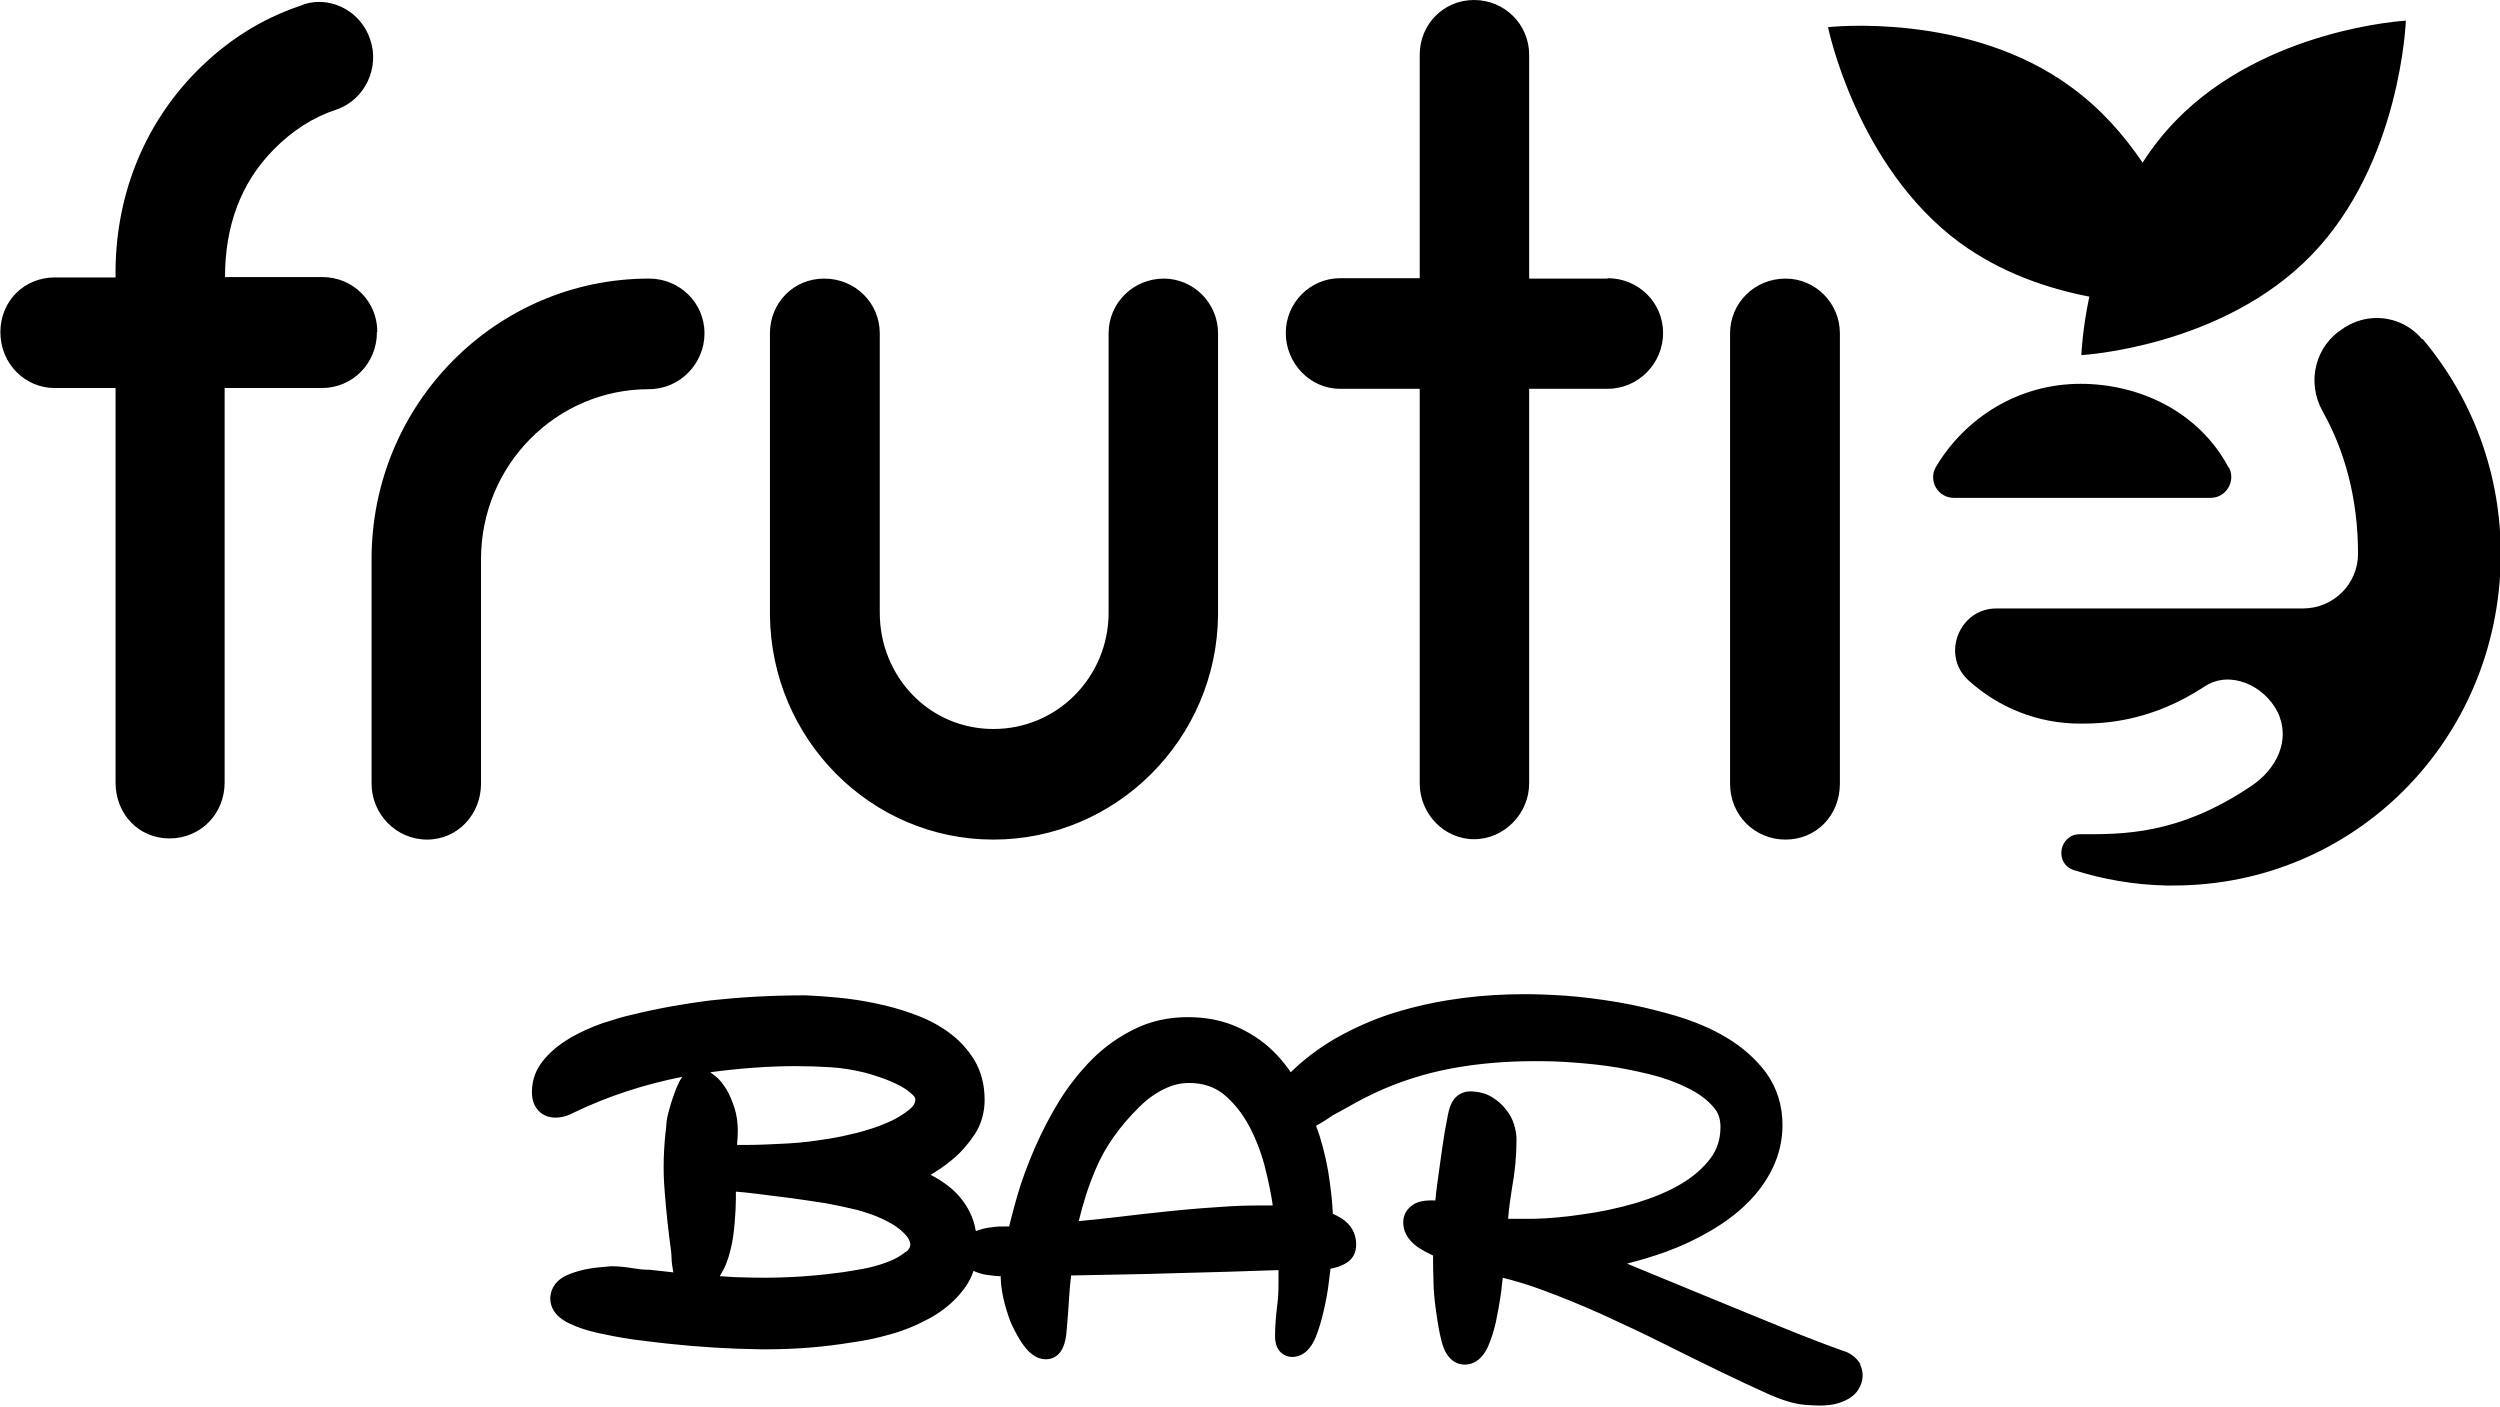 <?xml version="1.0" encoding="UTF-8"?>
<svg id="Vrstva_1" xmlns="http://www.w3.org/2000/svg" version="1.1" viewBox="0 0 65.33 36.76">
  <!-- Generator: Adobe Illustrator 29.3.0, SVG Export Plug-In . SVG Version: 2.1.0 Build 146)  -->
  <path d="M32.18,31.52c-.51.03-1.02.07-1.52.12-.51.05-1.01.11-1.52.17-.32.04-.63.07-.95.1.11-.46.25-.91.44-1.35.24-.58.63-1.13,1.15-1.64h0c.19-.19.41-.35.64-.46.22-.11.43-.16.66-.16.35,0,.65.1.89.29.27.22.5.51.68.85.19.36.34.76.44,1.2.07.29.13.58.17.86-.36,0-.72,0-1.07.02M23.77,28.99c-.16.13-.35.25-.59.35-.25.11-.51.19-.77.26-.28.07-.52.12-.71.15-.36.06-.73.11-1.1.13-.38.02-.75.04-1.13.04h-.21c.01-.12.02-.24.02-.37,0-.22-.03-.42-.09-.61-.06-.17-.12-.33-.2-.46-.09-.15-.19-.28-.31-.37-.04-.03-.08-.06-.12-.09.75-.1,1.5-.16,2.24-.16.29,0,.6.01.92.03.3.02.59.07.88.14.12.03.28.08.45.14.17.06.33.13.48.21.13.07.24.15.33.24.06.06.06.09.06.1,0,.07-.02.16-.14.26M23.67,32.71c-.13.11-.29.2-.48.27-.21.08-.43.14-.65.18-.24.04-.45.08-.63.1-.82.11-1.66.15-2.49.12-.2,0-.4-.02-.61-.03,0,0,0-.01.01-.02.12-.19.21-.41.27-.67.06-.23.09-.48.11-.73.02-.24.03-.44.03-.61v-.18c.16.01.32.03.49.05.33.04.65.08.96.12.31.04.6.09.88.13.27.05.51.1.72.15.14.03.31.08.51.15.18.07.36.15.53.25.15.09.27.19.37.31.08.09.09.17.1.22,0,.06-.03.13-.12.2M48.63,35.67c-.09-.16-.23-.28-.4-.35h-.01c-.51-.18-1.08-.4-1.69-.65-.62-.25-1.24-.51-1.88-.77-.63-.26-1.26-.52-1.87-.77-.09-.04-.18-.07-.26-.11.35-.09.69-.19,1.02-.31.41-.15.79-.33,1.15-.54.36-.21.69-.45.96-.72.28-.27.51-.59.67-.92.17-.35.26-.73.26-1.13,0-.52-.15-.98-.43-1.37-.27-.36-.62-.67-1.04-.92-.4-.24-.86-.43-1.37-.58-.49-.14-.98-.26-1.46-.34-.48-.08-.94-.14-1.37-.17-.43-.03-.79-.04-1.07-.04-.53,0-1.07.03-1.61.1-.55.07-1.09.18-1.61.33-.53.15-1.04.36-1.53.62-.49.26-.95.59-1.35.98,0,0,0,0-.01.01-.11-.16-.23-.31-.36-.45-.28-.3-.62-.54-1.01-.72-.39-.18-.83-.27-1.32-.27s-.97.1-1.39.31c-.41.2-.78.46-1.11.79-.32.32-.61.69-.86,1.09-.24.39-.45.8-.64,1.23-.18.42-.34.84-.46,1.26-.08.28-.15.54-.21.79h-.13c-.09,0-.2,0-.31.02-.11.01-.21.03-.31.06-.04.01-.08.03-.12.04-.03-.19-.09-.36-.17-.52-.13-.25-.31-.47-.54-.65-.14-.11-.3-.21-.47-.3.2-.12.39-.25.57-.4.24-.2.43-.43.59-.67.17-.27.25-.57.25-.89,0-.39-.09-.74-.27-1.04-.17-.28-.4-.53-.68-.73-.26-.19-.57-.35-.91-.47-.32-.12-.65-.21-.99-.28-.33-.07-.66-.12-.98-.15-.31-.03-.59-.05-.85-.06-.9,0-1.73.05-2.46.13-.73.09-1.44.22-2.09.38-.23.05-.48.13-.76.22-.29.1-.57.23-.82.37-.27.16-.5.34-.68.55-.23.26-.34.55-.34.88,0,.44.28.63.52.66.19.02.37-.02.54-.11.93-.45,1.9-.76,2.87-.95-.02.03-.05.07-.07.11-.05.1-.1.21-.15.36-.05.13-.09.27-.13.41-.04.15-.07.3-.07.41-.07.58-.09,1.15-.04,1.71.04.54.1,1.07.17,1.58,0,.05.01.1.01.17,0,.1.02.19.03.27,0,.03.01.06.02.09-.21-.02-.42-.05-.63-.07h-.05c-.13,0-.26-.02-.39-.04-.18-.03-.36-.05-.54-.05h-.03c-.25.02-.46.04-.66.08-.18.04-.35.09-.5.16-.38.18-.42.48-.42.61,0,.18.09.45.49.64.2.1.44.18.74.25.27.06.58.12.91.17.32.04.63.08.91.11h0c.83.09,1.65.14,2.45.15.05,0,.1,0,.15,0,.76,0,1.51-.06,2.23-.18.31-.04.65-.11,1-.21.37-.1.72-.25,1.05-.43.34-.19.63-.43.86-.73.12-.15.21-.32.27-.5.06.03.12.05.19.07.09.03.19.04.28.05.09.01.16.02.22.02h.02c0,.19.03.39.07.57.04.19.1.38.16.55.02.06.06.15.11.25.05.1.1.19.16.29.07.11.14.21.23.3.14.14.29.21.45.21.18,0,.49-.09.54-.71.03-.31.05-.62.07-.93.01-.18.03-.37.05-.55.92-.02,1.84-.03,2.74-.06.89-.02,1.79-.05,2.68-.08h0c0,.13,0,.24,0,.33,0,.22-.01.44-.04.65-.03.24-.05.5-.05.75,0,.43.28.54.45.54.18,0,.43-.09.61-.51.08-.2.15-.43.21-.69.06-.26.11-.52.14-.79.01-.11.03-.22.04-.32.05,0,.1-.02.14-.03.12-.03.22-.08.31-.14.15-.11.22-.27.22-.46,0-.28-.13-.52-.38-.68-.07-.04-.15-.09-.23-.12-.01-.26-.04-.54-.08-.83-.05-.4-.14-.8-.26-1.19-.03-.09-.06-.18-.1-.28.06-.04.13-.07.19-.11.12-.08.19-.12.24-.16.22-.12.41-.22.58-.32.16-.09.34-.18.53-.27.64-.3,1.31-.51,2-.64.7-.13,1.43-.19,2.16-.19.2,0,.47,0,.8.02.33.02.69.05,1.07.1.38.05.76.13,1.14.22.37.09.7.21,1,.36.27.13.49.29.66.48.14.15.2.32.2.54,0,.32-.09.59-.26.82-.2.26-.46.49-.79.68-.34.2-.74.36-1.17.49-.45.13-.91.23-1.36.29-.45.07-.89.11-1.31.12-.24,0-.46,0-.66,0,.02-.27.06-.53.1-.79.08-.43.12-.86.12-1.29,0-.11-.02-.23-.06-.37-.04-.14-.11-.28-.21-.4-.1-.13-.22-.24-.37-.33-.16-.1-.36-.15-.58-.15-.09,0-.39.03-.52.41-.03.08-.06.22-.14.67-.05.32-.09.59-.12.82l-.08.58c-.02.14-.03.26-.04.37-.26-.01-.45.02-.58.11-.17.11-.26.27-.26.46s.07.44.41.67c.11.07.24.14.37.2v.15c0,.08,0,.24.01.5,0,.26.03.54.07.82.04.28.08.54.14.76.13.54.44.62.61.62s.42-.08.6-.46c.08-.18.15-.39.21-.65.05-.24.1-.51.14-.8.01-.12.03-.24.04-.36.32.08.66.18,1.01.31.52.19,1.06.41,1.59.65.55.25,1.08.5,1.6.76.53.26,1.02.51,1.48.73.46.22.88.42,1.24.58.4.18.72.27.97.29.14.01.27.02.38.02.2,0,.36-.02.49-.06.26-.08.44-.2.54-.37.13-.21.14-.45.03-.66"/>
  <path d="M63.29,8.86c-.3-.36-.74-.55-1.18-.55-.29,0-.57.08-.83.24-.01,0-.03.02-.04.03-.74.45-.97,1.4-.55,2.16.58,1.03.93,2.28.93,3.73,0,.79-.64,1.43-1.44,1.43h-8.01c-.97,0-1.45,1.21-.74,1.87.78.71,1.8,1.14,2.94,1.14.66,0,1.85-.06,3.24-.97.66-.44,1.56-.03,1.91.67.35.73-.03,1.49-.69,1.93-1.91,1.29-3.38,1.26-4.45,1.26h-.03c-.54,0-.68.77-.15.94.76.24,1.56.38,2.4.4.05,0,.11,0,.16,0h.04c4.71,0,8.5-3.78,8.55-8.58.02-2.18-.75-4.17-2.04-5.7M58.24,12.22c-.8-1.5-2.38-2.19-3.87-2.19-1.62,0-3.01.88-3.78,2.17-.21.36.05.81.47.81h6.71c.4,0,.66-.43.48-.79M54.6,7.74c-.19.91-.21,1.54-.21,1.54,0,0,3.67-.2,6.01-2.61,2.34-2.41,2.47-6.13,2.47-6.13,0,0-3.67.2-6.01,2.61-.33.34-.62.71-.87,1.1-.48-.71-1.09-1.41-1.86-1.97-2.7-1.99-6.36-1.57-6.36-1.57,0,0,.74,3.64,3.44,5.63,1.08.79,2.3,1.2,3.38,1.41M46.66,7.28c-.81,0-1.45.64-1.45,1.43v11.77c0,.82.64,1.46,1.45,1.46s1.42-.64,1.42-1.46v-11.77c0-.79-.64-1.43-1.42-1.43M42.01,7.28h-2.05V1.43c0-.79-.64-1.43-1.44-1.43s-1.42.64-1.42,1.43v5.84h-2.08c-.78,0-1.42.64-1.42,1.43s.63,1.46,1.42,1.46h2.08v10.31c0,.79.63,1.46,1.42,1.46s1.44-.67,1.44-1.46v-10.31h2.05c.81,0,1.45-.67,1.45-1.46s-.64-1.43-1.45-1.43M30.42,7.28c-.81,0-1.45.64-1.45,1.43v7.3c0,1.67-1.33,3.04-3.01,3.04s-2.97-1.37-2.97-3.04v-7.3c0-.79-.64-1.43-1.45-1.43s-1.42.64-1.42,1.43v7.36c.03,3.24,2.63,5.87,5.84,5.87s5.84-2.63,5.87-5.87v-7.36c0-.79-.64-1.43-1.42-1.43M16.96,7.28c-3.99,0-7.25,3.27-7.25,7.33v5.87c0,.79.64,1.46,1.45,1.46s1.41-.67,1.41-1.46v-5.87c0-2.45,1.96-4.44,4.39-4.44.81,0,1.45-.67,1.45-1.46s-.64-1.43-1.45-1.43M9.85,8.68c0,.82-.64,1.46-1.44,1.46h-2.54v10.31c0,.82-.63,1.46-1.44,1.46s-1.41-.64-1.41-1.46v-10.31h-1.59c-.78,0-1.42-.64-1.42-1.46s.63-1.43,1.42-1.43h1.59c-.03-2.07.72-3.97,2.11-5.38.78-.79,1.68-1.37,2.72-1.72.16-.07.32-.1.49-.1.58,0,1.13.38,1.33.97.26.73-.12,1.58-.87,1.84-.61.2-1.16.55-1.65,1.05-.87.88-1.27,2.02-1.27,3.33h2.54c.81,0,1.44.64,1.44,1.43"/>
</svg>